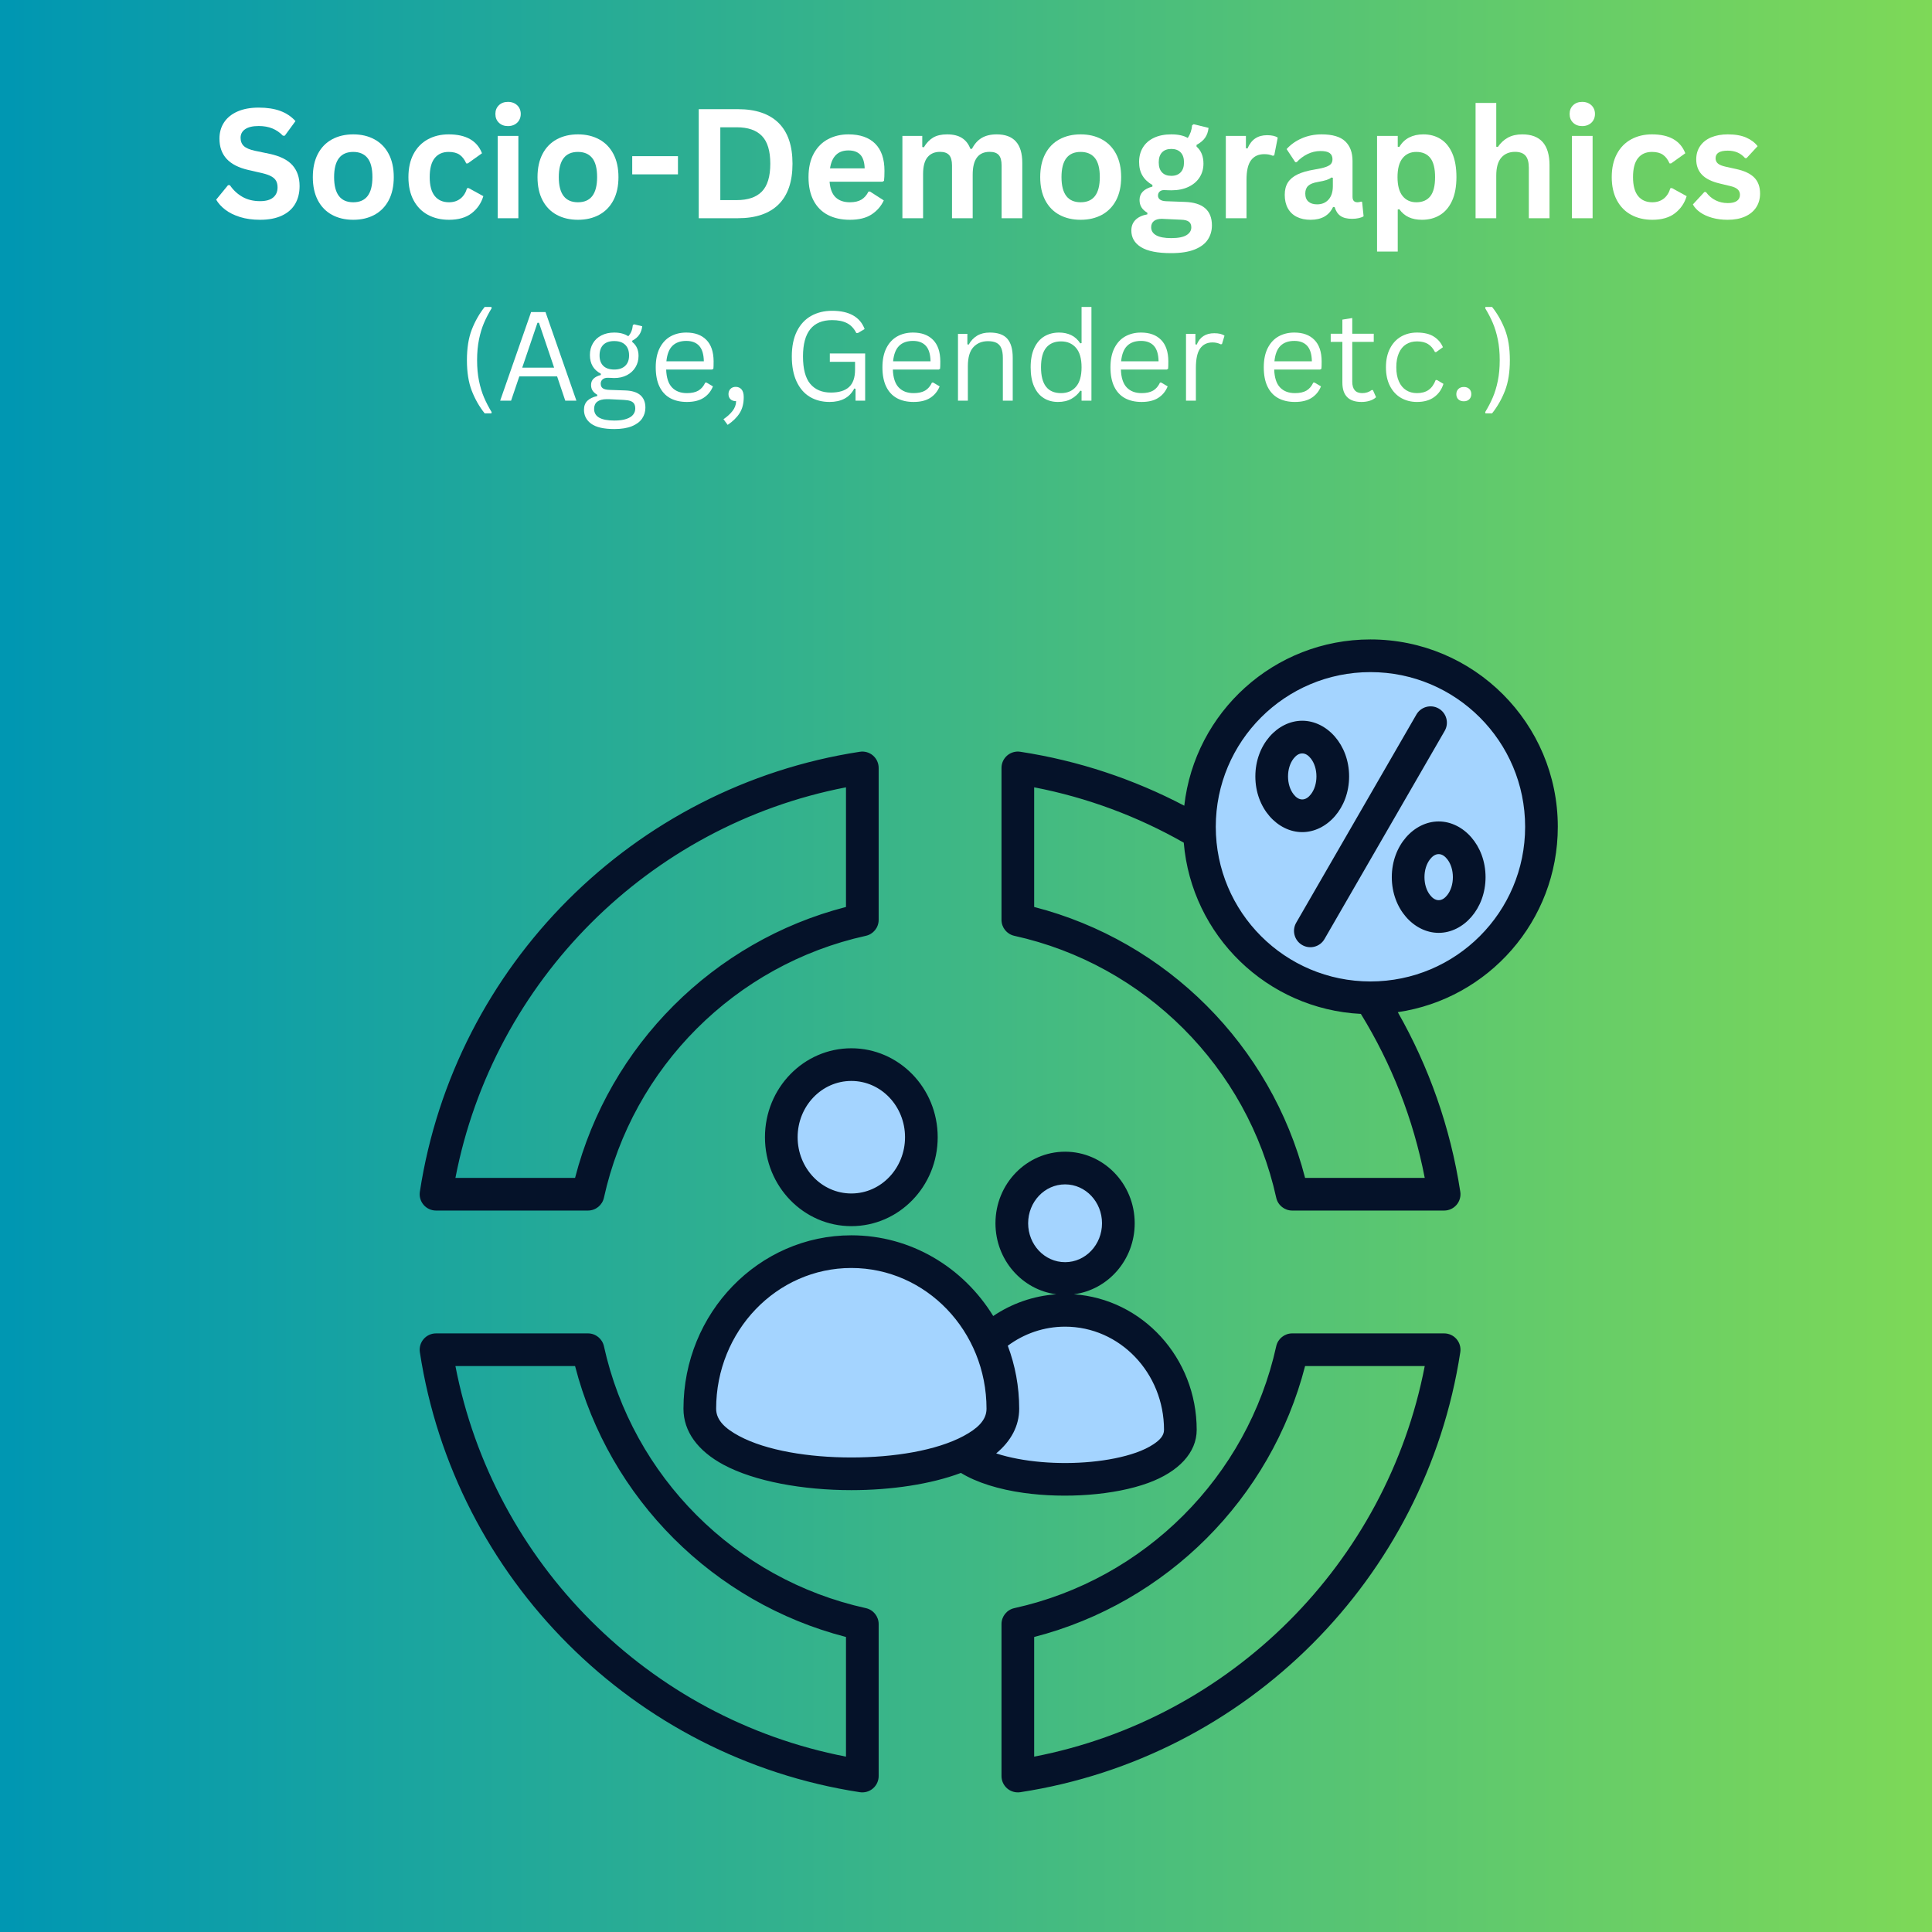 <svg xmlns="http://www.w3.org/2000/svg" xmlns:xlink="http://www.w3.org/1999/xlink" width="1080" zoomAndPan="magnify" viewBox="0 0 810 810" height="1080" preserveAspectRatio="xMidYMid meet" version="1.0"><defs><g/><linearGradient x1="0" gradientTransform="matrix(0.75, 0, 0, 0.75, 0, 0)" y1="540" x2="1080" gradientUnits="userSpaceOnUse" y2="540" id="2c0687df7a"><stop stop-opacity="1" stop-color="rgb(0%, 59.2%, 69.8%)" offset="0"/><stop stop-opacity="1" stop-color="rgb(0.192%, 59.3%, 69.659%)" offset="0.008"/><stop stop-opacity="1" stop-color="rgb(0.577%, 59.502%, 69.38%)" offset="0.016"/><stop stop-opacity="1" stop-color="rgb(0.963%, 59.705%, 69.101%)" offset="0.023"/><stop stop-opacity="1" stop-color="rgb(1.349%, 59.908%, 68.822%)" offset="0.031"/><stop stop-opacity="1" stop-color="rgb(1.735%, 60.109%, 68.544%)" offset="0.039"/><stop stop-opacity="1" stop-color="rgb(2.121%, 60.312%, 68.265%)" offset="0.047"/><stop stop-opacity="1" stop-color="rgb(2.507%, 60.513%, 67.986%)" offset="0.055"/><stop stop-opacity="1" stop-color="rgb(2.893%, 60.716%, 67.706%)" offset="0.062"/><stop stop-opacity="1" stop-color="rgb(3.279%, 60.919%, 67.429%)" offset="0.07"/><stop stop-opacity="1" stop-color="rgb(3.665%, 61.121%, 67.149%)" offset="0.078"/><stop stop-opacity="1" stop-color="rgb(4.051%, 61.324%, 66.87%)" offset="0.086"/><stop stop-opacity="1" stop-color="rgb(4.437%, 61.525%, 66.591%)" offset="0.094"/><stop stop-opacity="1" stop-color="rgb(4.823%, 61.728%, 66.312%)" offset="0.102"/><stop stop-opacity="1" stop-color="rgb(5.209%, 61.931%, 66.034%)" offset="0.109"/><stop stop-opacity="1" stop-color="rgb(5.594%, 62.132%, 65.755%)" offset="0.117"/><stop stop-opacity="1" stop-color="rgb(5.98%, 62.335%, 65.475%)" offset="0.125"/><stop stop-opacity="1" stop-color="rgb(6.366%, 62.538%, 65.196%)" offset="0.133"/><stop stop-opacity="1" stop-color="rgb(6.752%, 62.74%, 64.919%)" offset="0.141"/><stop stop-opacity="1" stop-color="rgb(7.138%, 62.943%, 64.639%)" offset="0.148"/><stop stop-opacity="1" stop-color="rgb(7.524%, 63.144%, 64.36%)" offset="0.156"/><stop stop-opacity="1" stop-color="rgb(7.91%, 63.347%, 64.081%)" offset="0.164"/><stop stop-opacity="1" stop-color="rgb(8.296%, 63.55%, 63.802%)" offset="0.172"/><stop stop-opacity="1" stop-color="rgb(8.682%, 63.751%, 63.524%)" offset="0.18"/><stop stop-opacity="1" stop-color="rgb(9.068%, 63.954%, 63.245%)" offset="0.188"/><stop stop-opacity="1" stop-color="rgb(9.454%, 64.156%, 62.965%)" offset="0.195"/><stop stop-opacity="1" stop-color="rgb(9.84%, 64.359%, 62.686%)" offset="0.203"/><stop stop-opacity="1" stop-color="rgb(10.226%, 64.561%, 62.407%)" offset="0.211"/><stop stop-opacity="1" stop-color="rgb(10.612%, 64.763%, 62.129%)" offset="0.219"/><stop stop-opacity="1" stop-color="rgb(10.997%, 64.966%, 61.85%)" offset="0.227"/><stop stop-opacity="1" stop-color="rgb(11.383%, 65.167%, 61.571%)" offset="0.234"/><stop stop-opacity="1" stop-color="rgb(11.769%, 65.37%, 61.292%)" offset="0.242"/><stop stop-opacity="1" stop-color="rgb(12.155%, 65.573%, 61.014%)" offset="0.25"/><stop stop-opacity="1" stop-color="rgb(12.541%, 65.775%, 60.735%)" offset="0.258"/><stop stop-opacity="1" stop-color="rgb(12.927%, 65.977%, 60.455%)" offset="0.266"/><stop stop-opacity="1" stop-color="rgb(13.313%, 66.179%, 60.176%)" offset="0.273"/><stop stop-opacity="1" stop-color="rgb(13.699%, 66.382%, 59.897%)" offset="0.281"/><stop stop-opacity="1" stop-color="rgb(14.085%, 66.585%, 59.619%)" offset="0.289"/><stop stop-opacity="1" stop-color="rgb(14.471%, 66.786%, 59.34%)" offset="0.297"/><stop stop-opacity="1" stop-color="rgb(14.857%, 66.989%, 59.061%)" offset="0.305"/><stop stop-opacity="1" stop-color="rgb(15.244%, 67.192%, 58.781%)" offset="0.312"/><stop stop-opacity="1" stop-color="rgb(15.63%, 67.393%, 58.502%)" offset="0.32"/><stop stop-opacity="1" stop-color="rgb(16.016%, 67.596%, 58.224%)" offset="0.328"/><stop stop-opacity="1" stop-color="rgb(16.4%, 67.798%, 57.945%)" offset="0.336"/><stop stop-opacity="1" stop-color="rgb(16.786%, 68.001%, 57.666%)" offset="0.344"/><stop stop-opacity="1" stop-color="rgb(17.172%, 68.204%, 57.387%)" offset="0.352"/><stop stop-opacity="1" stop-color="rgb(17.558%, 68.405%, 57.109%)" offset="0.359"/><stop stop-opacity="1" stop-color="rgb(17.944%, 68.608%, 56.83%)" offset="0.367"/><stop stop-opacity="1" stop-color="rgb(18.33%, 68.81%, 56.551%)" offset="0.375"/><stop stop-opacity="1" stop-color="rgb(18.716%, 69.012%, 56.271%)" offset="0.383"/><stop stop-opacity="1" stop-color="rgb(19.102%, 69.215%, 55.992%)" offset="0.391"/><stop stop-opacity="1" stop-color="rgb(19.489%, 69.417%, 55.714%)" offset="0.398"/><stop stop-opacity="1" stop-color="rgb(19.875%, 69.62%, 55.435%)" offset="0.406"/><stop stop-opacity="1" stop-color="rgb(20.261%, 69.821%, 55.156%)" offset="0.414"/><stop stop-opacity="1" stop-color="rgb(20.647%, 70.024%, 54.877%)" offset="0.422"/><stop stop-opacity="1" stop-color="rgb(21.033%, 70.227%, 54.599%)" offset="0.43"/><stop stop-opacity="1" stop-color="rgb(21.419%, 70.428%, 54.32%)" offset="0.438"/><stop stop-opacity="1" stop-color="rgb(21.803%, 70.631%, 54.041%)" offset="0.445"/><stop stop-opacity="1" stop-color="rgb(22.189%, 70.833%, 53.761%)" offset="0.453"/><stop stop-opacity="1" stop-color="rgb(22.575%, 71.036%, 53.482%)" offset="0.461"/><stop stop-opacity="1" stop-color="rgb(22.961%, 71.239%, 53.204%)" offset="0.469"/><stop stop-opacity="1" stop-color="rgb(23.347%, 71.44%, 52.925%)" offset="0.477"/><stop stop-opacity="1" stop-color="rgb(23.734%, 71.643%, 52.646%)" offset="0.484"/><stop stop-opacity="1" stop-color="rgb(24.12%, 71.846%, 52.367%)" offset="0.492"/><stop stop-opacity="1" stop-color="rgb(24.506%, 72.047%, 52.087%)" offset="0.5"/><stop stop-opacity="1" stop-color="rgb(24.892%, 72.25%, 51.81%)" offset="0.508"/><stop stop-opacity="1" stop-color="rgb(25.278%, 72.452%, 51.53%)" offset="0.516"/><stop stop-opacity="1" stop-color="rgb(25.664%, 72.655%, 51.251%)" offset="0.523"/><stop stop-opacity="1" stop-color="rgb(26.05%, 72.858%, 50.972%)" offset="0.531"/><stop stop-opacity="1" stop-color="rgb(26.436%, 73.059%, 50.694%)" offset="0.539"/><stop stop-opacity="1" stop-color="rgb(26.822%, 73.262%, 50.415%)" offset="0.547"/><stop stop-opacity="1" stop-color="rgb(27.206%, 73.463%, 50.136%)" offset="0.555"/><stop stop-opacity="1" stop-color="rgb(27.592%, 73.666%, 49.857%)" offset="0.562"/><stop stop-opacity="1" stop-color="rgb(27.979%, 73.869%, 49.577%)" offset="0.57"/><stop stop-opacity="1" stop-color="rgb(28.365%, 74.071%, 49.3%)" offset="0.578"/><stop stop-opacity="1" stop-color="rgb(28.751%, 74.274%, 49.02%)" offset="0.586"/><stop stop-opacity="1" stop-color="rgb(29.137%, 74.475%, 48.741%)" offset="0.594"/><stop stop-opacity="1" stop-color="rgb(29.523%, 74.678%, 48.462%)" offset="0.602"/><stop stop-opacity="1" stop-color="rgb(29.909%, 74.881%, 48.183%)" offset="0.609"/><stop stop-opacity="1" stop-color="rgb(30.295%, 75.082%, 47.905%)" offset="0.617"/><stop stop-opacity="1" stop-color="rgb(30.681%, 75.285%, 47.626%)" offset="0.625"/><stop stop-opacity="1" stop-color="rgb(31.067%, 75.487%, 47.346%)" offset="0.633"/><stop stop-opacity="1" stop-color="rgb(31.453%, 75.69%, 47.067%)" offset="0.641"/><stop stop-opacity="1" stop-color="rgb(31.839%, 75.893%, 46.79%)" offset="0.648"/><stop stop-opacity="1" stop-color="rgb(32.225%, 76.094%, 46.51%)" offset="0.656"/><stop stop-opacity="1" stop-color="rgb(32.61%, 76.297%, 46.231%)" offset="0.664"/><stop stop-opacity="1" stop-color="rgb(32.996%, 76.498%, 45.952%)" offset="0.672"/><stop stop-opacity="1" stop-color="rgb(33.382%, 76.701%, 45.673%)" offset="0.68"/><stop stop-opacity="1" stop-color="rgb(33.768%, 76.904%, 45.395%)" offset="0.688"/><stop stop-opacity="1" stop-color="rgb(34.154%, 77.106%, 45.116%)" offset="0.695"/><stop stop-opacity="1" stop-color="rgb(34.54%, 77.309%, 44.836%)" offset="0.703"/><stop stop-opacity="1" stop-color="rgb(34.926%, 77.512%, 44.557%)" offset="0.711"/><stop stop-opacity="1" stop-color="rgb(35.312%, 77.713%, 44.279%)" offset="0.719"/><stop stop-opacity="1" stop-color="rgb(35.698%, 77.916%, 44%)" offset="0.727"/><stop stop-opacity="1" stop-color="rgb(36.084%, 78.117%, 43.721%)" offset="0.734"/><stop stop-opacity="1" stop-color="rgb(36.47%, 78.32%, 43.442%)" offset="0.742"/><stop stop-opacity="1" stop-color="rgb(36.856%, 78.523%, 43.163%)" offset="0.75"/><stop stop-opacity="1" stop-color="rgb(37.242%, 78.725%, 42.885%)" offset="0.758"/><stop stop-opacity="1" stop-color="rgb(37.628%, 78.928%, 42.606%)" offset="0.766"/><stop stop-opacity="1" stop-color="rgb(38.013%, 79.129%, 42.326%)" offset="0.773"/><stop stop-opacity="1" stop-color="rgb(38.399%, 79.332%, 42.047%)" offset="0.781"/><stop stop-opacity="1" stop-color="rgb(38.785%, 79.535%, 41.768%)" offset="0.789"/><stop stop-opacity="1" stop-color="rgb(39.171%, 79.736%, 41.49%)" offset="0.797"/><stop stop-opacity="1" stop-color="rgb(39.557%, 79.939%, 41.211%)" offset="0.805"/><stop stop-opacity="1" stop-color="rgb(39.943%, 80.141%, 40.932%)" offset="0.812"/><stop stop-opacity="1" stop-color="rgb(40.329%, 80.344%, 40.652%)" offset="0.82"/><stop stop-opacity="1" stop-color="rgb(40.715%, 80.547%, 40.375%)" offset="0.828"/><stop stop-opacity="1" stop-color="rgb(41.101%, 80.748%, 40.096%)" offset="0.836"/><stop stop-opacity="1" stop-color="rgb(41.487%, 80.951%, 39.816%)" offset="0.844"/><stop stop-opacity="1" stop-color="rgb(41.873%, 81.152%, 39.537%)" offset="0.852"/><stop stop-opacity="1" stop-color="rgb(42.259%, 81.355%, 39.258%)" offset="0.859"/><stop stop-opacity="1" stop-color="rgb(42.645%, 81.558%, 38.98%)" offset="0.867"/><stop stop-opacity="1" stop-color="rgb(43.031%, 81.76%, 38.701%)" offset="0.875"/><stop stop-opacity="1" stop-color="rgb(43.416%, 81.963%, 38.422%)" offset="0.883"/><stop stop-opacity="1" stop-color="rgb(43.802%, 82.166%, 38.142%)" offset="0.891"/><stop stop-opacity="1" stop-color="rgb(44.188%, 82.367%, 37.863%)" offset="0.898"/><stop stop-opacity="1" stop-color="rgb(44.574%, 82.57%, 37.585%)" offset="0.906"/><stop stop-opacity="1" stop-color="rgb(44.96%, 82.771%, 37.306%)" offset="0.914"/><stop stop-opacity="1" stop-color="rgb(45.346%, 82.974%, 37.027%)" offset="0.922"/><stop stop-opacity="1" stop-color="rgb(45.732%, 83.177%, 36.748%)" offset="0.93"/><stop stop-opacity="1" stop-color="rgb(46.118%, 83.379%, 36.47%)" offset="0.938"/><stop stop-opacity="1" stop-color="rgb(46.504%, 83.582%, 36.191%)" offset="0.945"/><stop stop-opacity="1" stop-color="rgb(46.89%, 83.783%, 35.912%)" offset="0.953"/><stop stop-opacity="1" stop-color="rgb(47.276%, 83.986%, 35.632%)" offset="0.961"/><stop stop-opacity="1" stop-color="rgb(47.662%, 84.189%, 35.353%)" offset="0.969"/><stop stop-opacity="1" stop-color="rgb(48.048%, 84.39%, 35.075%)" offset="0.977"/><stop stop-opacity="1" stop-color="rgb(48.433%, 84.593%, 34.796%)" offset="0.984"/><stop stop-opacity="1" stop-color="rgb(48.819%, 84.795%, 34.517%)" offset="0.992"/><stop stop-opacity="1" stop-color="rgb(49.205%, 84.998%, 34.238%)" offset="1"/></linearGradient><clipPath id="ae793420cd"><path d="M 175.621 268.086 L 653.371 268.086 L 653.371 751.836 L 175.621 751.836 Z M 175.621 268.086 " clip-rule="nonzero"/></clipPath></defs><rect x="-81" width="972" fill="#ffffff" y="-81" height="972" fill-opacity="1"/><rect x="-81" fill="url(#2c0687df7a)" width="972" y="-81" height="972"/><path fill="#a4d4ff" d="M 424.203 512.859 C 424.203 525.652 434.203 536.02 446.543 536.02 C 458.879 536.02 468.875 525.652 468.875 512.859 C 468.875 500.074 458.879 489.707 446.543 489.707 C 434.203 489.707 424.203 500.074 424.203 512.859 Z M 424.203 512.859 " fill-opacity="1" fill-rule="evenodd"/><path fill="#a4d4ff" d="M 494.867 599.469 C 494.867 627.141 398.211 627.141 398.211 599.469 C 398.211 571.801 419.852 549.363 446.543 549.363 C 473.234 549.363 494.867 571.801 494.867 599.469 Z M 494.867 599.469 " fill-opacity="1" fill-rule="evenodd"/><path fill="#a4d4ff" d="M 327.562 476.777 C 327.562 493.594 340.707 507.219 356.93 507.219 C 373.141 507.219 386.285 493.594 386.285 476.777 C 386.285 459.969 373.141 446.344 356.93 446.344 C 340.707 446.344 327.562 459.969 327.562 476.777 Z M 327.562 476.777 " fill-opacity="1" fill-rule="evenodd"/><path fill="#a4d4ff" d="M 420.449 590.621 C 420.449 626.992 293.398 626.992 293.398 590.621 C 293.398 554.25 321.844 524.758 356.93 524.758 C 392.012 524.758 420.449 554.25 420.449 590.621 Z M 420.449 590.621 " fill-opacity="1" fill-rule="evenodd"/><path fill="#a4d4ff" d="M 574.566 274.938 C 614.164 274.938 646.266 307.039 646.266 346.637 C 646.266 386.238 614.164 418.332 574.566 418.332 C 534.965 418.332 502.871 386.238 502.871 346.637 C 502.871 307.039 534.965 274.938 574.566 274.938 Z M 574.566 274.938 " fill-opacity="1" fill-rule="evenodd"/><g clip-path="url(#ae793420cd)"><path fill="#051229" d="M 586.031 424.352 C 599.047 447.215 608.098 472.625 612.234 499.645 C 612.539 501.621 611.965 503.629 610.664 505.145 C 609.363 506.66 607.465 507.531 605.465 507.531 L 541.758 507.531 C 538.543 507.531 535.758 505.297 535.066 502.156 C 523.031 447.477 479.938 404.387 425.262 392.348 C 422.117 391.656 419.883 388.871 419.883 385.656 L 419.883 321.949 C 419.883 319.953 420.754 318.055 422.27 316.75 C 423.785 315.449 425.797 314.875 427.77 315.18 C 452.234 318.93 475.383 326.699 496.512 337.797 C 500.906 298.578 534.172 268.086 574.566 268.086 C 617.945 268.086 653.117 303.258 653.117 346.637 C 653.117 386.125 623.98 418.801 586.031 424.352 Z M 496.297 353.293 C 477.098 342.363 455.98 334.414 433.582 330.086 C 433.582 330.086 433.582 380.25 433.582 380.25 C 489.113 394.547 532.867 438.305 547.164 493.832 C 547.164 493.832 597.328 493.832 597.328 493.832 C 592.543 469.062 583.328 445.859 570.547 425.082 C 531.246 423.102 499.566 392.242 496.297 353.293 Z M 574.566 281.785 C 538.75 281.785 509.719 310.82 509.719 346.637 C 509.719 382.453 538.75 411.48 574.566 411.48 C 610.379 411.48 639.418 382.453 639.418 346.637 C 639.418 310.82 610.379 281.785 574.566 281.785 Z M 545.965 348.871 C 535.633 348.871 526.312 338.844 526.312 325.52 C 526.312 312.203 535.633 302.172 545.965 302.172 C 556.301 302.172 565.621 312.203 565.621 325.52 C 565.621 338.844 556.301 348.871 545.965 348.871 Z M 545.965 335.172 C 547.43 335.172 548.652 334.227 549.609 332.992 C 551.086 331.086 551.922 328.426 551.922 325.52 C 551.922 322.613 551.086 319.957 549.609 318.051 C 548.652 316.816 547.43 315.871 545.965 315.871 C 544.504 315.871 543.281 316.816 542.324 318.051 C 540.848 319.957 540.012 322.613 540.012 325.52 C 540.012 328.426 540.848 331.086 542.324 332.992 C 543.281 334.227 544.504 335.172 545.965 335.172 Z M 593.836 299.566 C 595.727 296.293 599.918 295.172 603.191 297.059 C 606.465 298.949 607.59 303.145 605.699 306.418 L 555.301 393.699 C 553.414 396.977 549.219 398.098 545.945 396.207 C 542.672 394.316 541.547 390.125 543.438 386.852 Z M 603.172 391.105 C 592.84 391.105 583.516 381.066 583.516 367.75 C 583.516 354.438 592.84 344.395 603.172 344.395 C 613.504 344.395 622.824 354.438 622.824 367.75 C 622.824 381.066 613.504 391.105 603.172 391.105 Z M 603.172 377.406 C 604.633 377.406 605.855 376.457 606.812 375.223 C 608.289 373.316 609.125 370.656 609.125 367.75 C 609.125 364.844 608.289 362.184 606.812 360.277 C 605.855 359.043 604.633 358.094 603.172 358.094 C 601.707 358.094 600.488 359.043 599.531 360.277 C 598.051 362.184 597.215 364.844 597.215 367.75 C 597.215 370.656 598.051 373.316 599.531 375.223 C 600.488 376.457 601.707 377.406 603.172 377.406 Z M 402.871 617.527 C 390.258 622.277 373.602 624.75 356.926 624.75 C 336.625 624.75 316.363 621.086 303.371 614.113 C 292.641 608.355 286.547 600.223 286.547 590.621 C 286.547 550.402 318.133 517.91 356.93 517.91 C 381.926 517.91 403.922 531.395 416.41 551.746 C 424.121 546.551 433.16 543.293 442.883 542.637 C 428.539 540.789 417.352 528.219 417.352 512.859 C 417.352 496.223 430.484 482.855 446.543 482.855 C 462.59 482.855 475.727 496.223 475.727 512.859 C 475.727 528.223 464.539 540.789 450.199 542.637 C 478.906 544.578 501.719 569.223 501.719 599.469 C 501.719 609.023 494.145 617.07 481.418 621.727 C 467.297 626.895 446.703 628.348 429.168 625.902 C 418.766 624.453 409.445 621.562 402.871 617.527 Z M 422.516 564.207 C 425.602 572.391 427.301 581.297 427.301 590.621 C 427.301 597.812 423.883 604.18 417.656 609.344 C 420.445 610.27 423.523 611.023 426.777 611.637 C 439.492 614.027 454.781 613.961 467.355 611.43 C 473.801 610.133 479.508 608.227 483.57 605.527 C 486.094 603.852 488.02 602.016 488.02 599.469 C 488.02 575.648 469.52 556.211 446.543 556.211 C 437.578 556.211 429.285 559.18 422.516 564.207 Z M 413.602 590.621 C 413.602 558.098 388.301 531.609 356.93 531.609 C 325.559 531.609 300.246 558.098 300.246 590.621 C 300.246 595.578 304.309 599.07 309.852 602.043 C 321.254 608.164 339.105 611.051 356.926 611.051 C 374.742 611.051 392.594 608.164 403.996 602.043 C 409.539 599.07 413.602 595.578 413.602 590.621 Z M 431.051 512.859 C 431.051 521.805 437.914 529.172 446.543 529.172 C 455.164 529.172 462.027 521.805 462.027 512.859 C 462.027 503.922 455.164 496.555 446.543 496.555 C 437.918 496.555 431.051 503.922 431.051 512.859 Z M 363.008 392.348 C 308.328 404.387 265.238 447.477 253.199 502.156 C 252.508 505.297 249.723 507.531 246.508 507.531 L 182.801 507.531 C 180.801 507.531 178.902 506.66 177.602 505.145 C 176.301 503.629 175.727 501.621 176.027 499.645 C 190.57 404.773 265.625 329.719 360.496 315.18 C 362.469 314.875 364.48 315.449 365.996 316.75 C 367.512 318.055 368.383 319.953 368.383 321.949 L 368.383 385.656 C 368.383 388.871 366.148 391.656 363.008 392.348 Z M 354.684 380.25 C 354.684 380.25 354.684 330.086 354.684 330.086 C 272.07 346.055 206.902 411.219 190.938 493.832 C 190.938 493.832 241.102 493.832 241.102 493.832 C 255.398 438.305 299.152 394.547 354.684 380.25 Z M 425.262 674.219 C 479.938 662.18 523.031 619.09 535.066 564.406 C 535.758 561.27 538.543 559.031 541.758 559.031 L 605.465 559.031 C 607.465 559.031 609.363 559.902 610.664 561.418 C 611.965 562.934 612.539 564.945 612.234 566.918 C 597.695 661.793 522.645 736.848 427.77 751.387 C 425.797 751.688 423.785 751.113 422.27 749.812 C 420.754 748.512 419.883 746.613 419.883 744.613 L 419.883 680.906 C 419.883 677.691 422.117 674.91 425.262 674.219 Z M 433.582 686.312 C 433.582 686.312 433.582 736.48 433.582 736.48 C 516.195 720.512 581.363 655.344 597.328 572.73 C 597.328 572.73 547.164 572.73 547.164 572.73 C 532.867 628.262 489.113 672.016 433.582 686.312 Z M 360.496 751.387 C 265.625 736.848 190.57 661.793 176.027 566.918 C 175.727 564.945 176.301 562.934 177.602 561.418 C 178.902 559.902 180.801 559.031 182.801 559.031 L 246.508 559.031 C 249.723 559.031 252.508 561.27 253.199 564.406 C 265.238 619.09 308.328 662.18 363.008 674.219 C 366.148 674.91 368.383 677.691 368.383 680.906 L 368.383 744.613 C 368.383 746.613 367.512 748.512 365.996 749.812 C 364.48 751.113 362.469 751.688 360.496 751.387 Z M 354.684 736.48 C 354.684 736.48 354.684 686.312 354.684 686.312 C 299.152 672.016 255.398 628.262 241.102 572.73 C 241.102 572.73 190.938 572.73 190.938 572.73 C 206.902 655.344 272.07 720.512 354.684 736.48 Z M 320.715 476.777 C 320.715 456.121 336.992 439.492 356.93 439.492 C 376.855 439.492 393.133 456.117 393.133 476.777 C 393.133 497.445 376.855 514.07 356.93 514.07 C 336.992 514.07 320.715 497.445 320.715 476.777 Z M 334.41 476.777 C 334.41 489.742 344.422 500.371 356.93 500.371 C 369.43 500.371 379.438 489.742 379.438 476.777 C 379.438 463.816 369.43 453.191 356.93 453.191 C 344.422 453.191 334.41 463.816 334.41 476.777 Z M 334.41 476.777 " fill-opacity="1" fill-rule="evenodd"/></g><g fill="#ffffff" fill-opacity="1"><g transform="translate(88.789, 91.49)"><g><path d="M 20.266 0.656 C 17.098 0.656 14.273 0.266 11.797 -0.516 C 9.328 -1.297 7.27 -2.32 5.625 -3.594 C 3.977 -4.863 2.719 -6.258 1.844 -7.781 L 6.812 -13.859 L 7.594 -13.859 C 8.969 -11.816 10.711 -10.188 12.828 -8.969 C 14.953 -7.758 17.43 -7.156 20.266 -7.156 C 22.68 -7.156 24.504 -7.664 25.734 -8.688 C 26.961 -9.707 27.578 -11.117 27.578 -12.922 C 27.578 -14.004 27.379 -14.91 26.984 -15.641 C 26.586 -16.367 25.93 -16.992 25.016 -17.516 C 24.098 -18.035 22.859 -18.484 21.297 -18.859 L 15.422 -20.203 C 11.305 -21.141 8.242 -22.695 6.234 -24.875 C 4.223 -27.051 3.219 -29.883 3.219 -33.375 C 3.219 -35.957 3.863 -38.227 5.156 -40.188 C 6.445 -42.145 8.328 -43.664 10.797 -44.75 C 13.273 -45.832 16.234 -46.375 19.672 -46.375 C 23.191 -46.375 26.207 -45.91 28.719 -44.984 C 31.238 -44.055 33.363 -42.633 35.094 -40.719 L 30.609 -34.594 L 29.828 -34.594 C 28.535 -35.945 27.055 -36.961 25.391 -37.641 C 23.723 -38.316 21.816 -38.656 19.672 -38.656 C 17.191 -38.656 15.305 -38.219 14.016 -37.344 C 12.723 -36.469 12.078 -35.258 12.078 -33.719 C 12.078 -32.27 12.531 -31.117 13.438 -30.266 C 14.344 -29.41 15.91 -28.742 18.141 -28.266 L 24.141 -27.016 C 28.578 -26.078 31.797 -24.488 33.797 -22.25 C 35.805 -20.008 36.812 -17.086 36.812 -13.484 C 36.812 -10.617 36.195 -8.129 34.969 -6.016 C 33.738 -3.898 31.879 -2.258 29.391 -1.094 C 26.91 0.07 23.867 0.656 20.266 0.656 Z M 20.266 0.656 "/></g></g></g><g fill="#ffffff" fill-opacity="1"><g transform="translate(128.059, 91.49)"><g><path d="M 20.047 0.656 C 16.672 0.656 13.703 -0.035 11.141 -1.422 C 8.586 -2.805 6.609 -4.836 5.203 -7.516 C 3.797 -10.203 3.094 -13.441 3.094 -17.234 C 3.094 -21.023 3.797 -24.266 5.203 -26.953 C 6.609 -29.641 8.586 -31.676 11.141 -33.062 C 13.703 -34.457 16.672 -35.156 20.047 -35.156 C 23.422 -35.156 26.383 -34.457 28.938 -33.062 C 31.5 -31.676 33.488 -29.641 34.906 -26.953 C 36.32 -24.266 37.031 -21.023 37.031 -17.234 C 37.031 -13.441 36.32 -10.203 34.906 -7.516 C 33.488 -4.836 31.5 -2.805 28.938 -1.422 C 26.383 -0.035 23.422 0.656 20.047 0.656 Z M 20.047 -6.688 C 25.398 -6.688 28.078 -10.203 28.078 -17.234 C 28.078 -20.879 27.391 -23.551 26.016 -25.25 C 24.641 -26.945 22.648 -27.797 20.047 -27.797 C 14.691 -27.797 12.016 -24.273 12.016 -17.234 C 12.016 -10.203 14.691 -6.688 20.047 -6.688 Z M 20.047 -6.688 "/></g></g></g><g fill="#ffffff" fill-opacity="1"><g transform="translate(168.141, 91.49)"><g><path d="M 20.109 0.656 C 16.773 0.656 13.82 -0.035 11.25 -1.422 C 8.688 -2.805 6.688 -4.844 5.25 -7.531 C 3.812 -10.227 3.094 -13.461 3.094 -17.234 C 3.094 -21.023 3.812 -24.266 5.25 -26.953 C 6.688 -29.641 8.676 -31.676 11.219 -33.062 C 13.77 -34.457 16.68 -35.156 19.953 -35.156 C 27.223 -35.156 31.883 -32.516 33.938 -27.234 L 27.984 -22.984 L 27.328 -22.984 C 26.617 -24.609 25.695 -25.816 24.562 -26.609 C 23.426 -27.398 21.891 -27.797 19.953 -27.797 C 17.453 -27.797 15.504 -26.93 14.109 -25.203 C 12.711 -23.473 12.016 -20.816 12.016 -17.234 C 12.016 -13.691 12.723 -11.047 14.141 -9.297 C 15.555 -7.555 17.547 -6.688 20.109 -6.688 C 21.984 -6.688 23.57 -7.191 24.875 -8.203 C 26.176 -9.211 27.109 -10.672 27.672 -12.578 L 28.328 -12.641 L 34.5 -9.25 C 33.625 -6.332 32 -3.953 29.625 -2.109 C 27.258 -0.266 24.086 0.656 20.109 0.656 Z M 20.109 0.656 "/></g></g></g><g fill="#ffffff" fill-opacity="1"><g transform="translate(203.689, 91.49)"><g><path d="M 9.281 -38.625 C 7.719 -38.625 6.445 -39.098 5.469 -40.047 C 4.488 -40.992 4 -42.219 4 -43.719 C 4 -45.195 4.488 -46.41 5.469 -47.359 C 6.445 -48.305 7.719 -48.781 9.281 -48.781 C 10.332 -48.781 11.266 -48.562 12.078 -48.125 C 12.891 -47.688 13.52 -47.086 13.969 -46.328 C 14.414 -45.566 14.641 -44.695 14.641 -43.719 C 14.641 -42.738 14.414 -41.863 13.969 -41.094 C 13.52 -40.32 12.891 -39.719 12.078 -39.281 C 11.266 -38.844 10.332 -38.625 9.281 -38.625 Z M 4.969 0 L 4.969 -34.5 L 13.641 -34.5 L 13.641 0 Z M 4.969 0 "/></g></g></g><g fill="#ffffff" fill-opacity="1"><g transform="translate(222.261, 91.49)"><g><path d="M 20.047 0.656 C 16.672 0.656 13.703 -0.035 11.141 -1.422 C 8.586 -2.805 6.609 -4.836 5.203 -7.516 C 3.797 -10.203 3.094 -13.441 3.094 -17.234 C 3.094 -21.023 3.797 -24.266 5.203 -26.953 C 6.609 -29.641 8.586 -31.676 11.141 -33.062 C 13.703 -34.457 16.672 -35.156 20.047 -35.156 C 23.422 -35.156 26.383 -34.457 28.938 -33.062 C 31.5 -31.676 33.488 -29.641 34.906 -26.953 C 36.32 -24.266 37.031 -21.023 37.031 -17.234 C 37.031 -13.441 36.32 -10.203 34.906 -7.516 C 33.488 -4.836 31.5 -2.805 28.938 -1.422 C 26.383 -0.035 23.422 0.656 20.047 0.656 Z M 20.047 -6.688 C 25.398 -6.688 28.078 -10.203 28.078 -17.234 C 28.078 -20.879 27.391 -23.551 26.016 -25.25 C 24.641 -26.945 22.648 -27.797 20.047 -27.797 C 14.691 -27.797 12.016 -24.273 12.016 -17.234 C 12.016 -10.203 14.691 -6.688 20.047 -6.688 Z M 20.047 -6.688 "/></g></g></g><g fill="#ffffff" fill-opacity="1"><g transform="translate(262.343, 91.49)"><g><path d="M 21.891 -18.391 L 2.719 -18.391 L 2.719 -26.016 L 21.891 -26.016 Z M 21.891 -18.391 "/></g></g></g><g fill="#ffffff" fill-opacity="1"><g transform="translate(287.011, 91.49)"><g><path d="M 22.391 -45.719 C 29.816 -45.719 35.484 -43.801 39.391 -39.969 C 43.297 -36.133 45.25 -30.43 45.25 -22.859 C 45.25 -15.316 43.297 -9.617 39.391 -5.766 C 35.484 -1.922 29.816 0 22.391 0 L 5.938 0 L 5.938 -45.719 Z M 21.859 -7.594 C 26.566 -7.594 30.086 -8.797 32.422 -11.203 C 34.766 -13.617 35.938 -17.504 35.938 -22.859 C 35.938 -28.211 34.766 -32.094 32.422 -34.5 C 30.086 -36.914 26.566 -38.125 21.859 -38.125 L 14.984 -38.125 L 14.984 -7.594 Z M 21.859 -7.594 "/></g></g></g><g fill="#ffffff" fill-opacity="1"><g transform="translate(335.879, 91.49)"><g><path d="M 34.094 -15.297 L 11.922 -15.297 C 12.172 -12.297 13.023 -10.109 14.484 -8.734 C 15.941 -7.367 17.93 -6.688 20.453 -6.688 C 22.43 -6.688 24.035 -7.055 25.266 -7.797 C 26.492 -8.535 27.484 -9.66 28.234 -11.172 L 28.891 -11.172 L 34.656 -7.469 C 33.531 -5.051 31.828 -3.094 29.547 -1.594 C 27.273 -0.094 24.242 0.656 20.453 0.656 C 16.891 0.656 13.805 -0.02 11.203 -1.375 C 8.609 -2.727 6.609 -4.742 5.203 -7.422 C 3.797 -10.109 3.094 -13.379 3.094 -17.234 C 3.094 -21.148 3.832 -24.453 5.312 -27.141 C 6.789 -29.828 8.789 -31.832 11.312 -33.156 C 13.844 -34.488 16.68 -35.156 19.828 -35.156 C 24.703 -35.156 28.438 -33.859 31.031 -31.266 C 33.633 -28.68 34.938 -24.891 34.938 -19.891 C 34.938 -18.078 34.875 -16.672 34.75 -15.672 Z M 26.641 -20.891 C 26.555 -23.516 25.945 -25.426 24.812 -26.625 C 23.676 -27.82 22.016 -28.422 19.828 -28.422 C 15.453 -28.422 12.879 -25.91 12.109 -20.891 Z M 26.641 -20.891 "/></g></g></g><g fill="#ffffff" fill-opacity="1"><g transform="translate(373.366, 91.49)"><g><path d="M 4.969 0 L 4.969 -34.5 L 13.297 -34.5 L 13.297 -29.859 L 13.953 -29.734 C 15.078 -31.598 16.395 -32.969 17.906 -33.844 C 19.414 -34.719 21.348 -35.156 23.703 -35.156 C 26.305 -35.156 28.398 -34.641 29.984 -33.609 C 31.578 -32.578 32.738 -31.066 33.469 -29.078 L 34.125 -29.078 C 35.188 -31.148 36.555 -32.68 38.234 -33.672 C 39.91 -34.66 42 -35.156 44.5 -35.156 C 51.656 -35.156 55.234 -31.172 55.234 -23.203 L 55.234 0 L 46.562 0 L 46.562 -22.109 C 46.562 -24.129 46.164 -25.586 45.375 -26.484 C 44.582 -27.379 43.312 -27.828 41.562 -27.828 C 36.812 -27.828 34.438 -24.648 34.438 -18.297 L 34.438 0 L 25.766 0 L 25.766 -22.109 C 25.766 -24.129 25.363 -25.586 24.562 -26.484 C 23.758 -27.379 22.484 -27.828 20.734 -27.828 C 18.504 -27.828 16.766 -27.082 15.516 -25.594 C 14.266 -24.102 13.641 -21.734 13.641 -18.484 L 13.641 0 Z M 4.969 0 "/></g></g></g><g fill="#ffffff" fill-opacity="1"><g transform="translate(433.02, 91.49)"><g><path d="M 20.047 0.656 C 16.672 0.656 13.703 -0.035 11.141 -1.422 C 8.586 -2.805 6.609 -4.836 5.203 -7.516 C 3.797 -10.203 3.094 -13.441 3.094 -17.234 C 3.094 -21.023 3.797 -24.266 5.203 -26.953 C 6.609 -29.641 8.586 -31.676 11.141 -33.062 C 13.703 -34.457 16.672 -35.156 20.047 -35.156 C 23.422 -35.156 26.383 -34.457 28.938 -33.062 C 31.5 -31.676 33.488 -29.641 34.906 -26.953 C 36.32 -24.266 37.031 -21.023 37.031 -17.234 C 37.031 -13.441 36.32 -10.203 34.906 -7.516 C 33.488 -4.836 31.5 -2.805 28.938 -1.422 C 26.383 -0.035 23.422 0.656 20.047 0.656 Z M 20.047 -6.688 C 25.398 -6.688 28.078 -10.203 28.078 -17.234 C 28.078 -20.879 27.391 -23.551 26.016 -25.25 C 24.641 -26.945 22.648 -27.797 20.047 -27.797 C 14.691 -27.797 12.016 -24.273 12.016 -17.234 C 12.016 -10.203 14.691 -6.688 20.047 -6.688 Z M 20.047 -6.688 "/></g></g></g><g fill="#ffffff" fill-opacity="1"><g transform="translate(473.102, 91.49)"><g><path d="M 17.891 14.641 C 12.191 14.641 7.988 13.801 5.281 12.125 C 2.57 10.457 1.219 8.133 1.219 5.156 C 1.219 3.344 1.797 1.859 2.953 0.703 C 4.109 -0.453 5.77 -1.227 7.938 -1.625 L 7.938 -2.281 C 6.77 -2.988 5.93 -3.773 5.422 -4.641 C 4.91 -5.504 4.656 -6.508 4.656 -7.656 C 4.656 -10.438 6.457 -12.305 10.062 -13.266 L 10.062 -13.922 C 8.207 -14.984 6.812 -16.301 5.875 -17.875 C 4.938 -19.445 4.469 -21.348 4.469 -23.578 C 4.469 -25.867 4.992 -27.883 6.047 -29.625 C 7.098 -31.375 8.641 -32.734 10.672 -33.703 C 12.711 -34.672 15.148 -35.156 17.984 -35.156 C 20.859 -35.156 23.148 -34.656 24.859 -33.656 C 25.922 -35.195 26.535 -36.977 26.703 -39 L 27.359 -39.406 L 33.594 -37.875 C 33.406 -36.227 32.922 -34.848 32.141 -33.734 C 31.367 -32.617 30.172 -31.617 28.547 -30.734 L 28.547 -30.047 C 30.484 -28.336 31.453 -25.953 31.453 -22.891 C 31.453 -20.766 30.922 -18.859 29.859 -17.172 C 28.797 -15.484 27.25 -14.148 25.219 -13.172 C 23.188 -12.191 20.773 -11.703 17.984 -11.703 L 16.672 -11.734 C 15.836 -11.773 15.254 -11.797 14.922 -11.797 C 14.129 -11.797 13.508 -11.578 13.062 -11.141 C 12.613 -10.711 12.391 -10.164 12.391 -9.5 C 12.391 -8.77 12.68 -8.203 13.266 -7.797 C 13.848 -7.391 14.703 -7.164 15.828 -7.125 L 23.547 -6.844 C 31.18 -6.613 35 -3.332 35 3 C 35 5.227 34.426 7.211 33.281 8.953 C 32.145 10.703 30.305 12.086 27.766 13.109 C 25.223 14.129 21.93 14.641 17.891 14.641 Z M 17.984 -17.766 C 19.648 -17.766 20.953 -18.254 21.891 -19.234 C 22.828 -20.211 23.297 -21.609 23.297 -23.422 C 23.297 -25.234 22.828 -26.625 21.891 -27.594 C 20.953 -28.562 19.648 -29.047 17.984 -29.047 C 16.297 -29.047 14.992 -28.562 14.078 -27.594 C 13.16 -26.625 12.703 -25.234 12.703 -23.422 C 12.703 -21.586 13.16 -20.188 14.078 -19.219 C 14.992 -18.25 16.297 -17.766 17.984 -17.766 Z M 17.891 8.344 C 20.848 8.344 23 7.926 24.344 7.094 C 25.688 6.258 26.359 5.176 26.359 3.844 C 26.359 2.758 26.016 1.961 25.328 1.453 C 24.641 0.941 23.547 0.664 22.047 0.625 L 15.234 0.312 C 15.004 0.312 14.789 0.301 14.594 0.281 C 14.395 0.258 14.203 0.25 14.016 0.25 C 12.555 0.25 11.441 0.562 10.672 1.188 C 9.91 1.812 9.531 2.676 9.531 3.781 C 9.531 5.238 10.227 6.363 11.625 7.156 C 13.031 7.945 15.117 8.344 17.891 8.344 Z M 17.891 8.344 "/></g></g></g><g fill="#ffffff" fill-opacity="1"><g transform="translate(508.963, 91.49)"><g><path d="M 4.969 0 L 4.969 -34.5 L 13.391 -34.5 L 13.391 -29.359 L 14.047 -29.234 C 14.879 -31.16 15.973 -32.57 17.328 -33.469 C 18.68 -34.363 20.328 -34.812 22.266 -34.812 C 24.223 -34.812 25.711 -34.477 26.734 -33.812 L 25.266 -26.328 L 24.609 -26.203 C 24.047 -26.43 23.504 -26.598 22.984 -26.703 C 22.461 -26.805 21.828 -26.859 21.078 -26.859 C 18.66 -26.859 16.816 -26.008 15.547 -24.312 C 14.273 -22.613 13.641 -19.891 13.641 -16.141 L 13.641 0 Z M 4.969 0 "/></g></g></g><g fill="#ffffff" fill-opacity="1"><g transform="translate(536.008, 91.49)"><g><path d="M 13.453 0.656 C 11.234 0.656 9.312 0.25 7.688 -0.562 C 6.062 -1.375 4.812 -2.566 3.938 -4.141 C 3.062 -5.711 2.625 -7.602 2.625 -9.812 C 2.625 -11.863 3.062 -13.582 3.938 -14.969 C 4.812 -16.352 6.164 -17.488 8 -18.375 C 9.844 -19.258 12.242 -19.941 15.203 -20.422 C 17.266 -20.754 18.832 -21.117 19.906 -21.516 C 20.977 -21.91 21.703 -22.359 22.078 -22.859 C 22.453 -23.359 22.641 -23.992 22.641 -24.766 C 22.641 -25.867 22.254 -26.711 21.484 -27.297 C 20.711 -27.879 19.43 -28.172 17.641 -28.172 C 15.723 -28.172 13.895 -27.742 12.156 -26.891 C 10.426 -26.035 8.926 -24.91 7.656 -23.516 L 7.031 -23.516 L 3.406 -28.984 C 5.156 -30.922 7.289 -32.43 9.812 -33.516 C 12.344 -34.609 15.098 -35.156 18.078 -35.156 C 22.641 -35.156 25.941 -34.18 27.984 -32.234 C 30.023 -30.297 31.047 -27.547 31.047 -23.984 L 31.047 -9 C 31.047 -7.457 31.727 -6.688 33.094 -6.688 C 33.613 -6.688 34.125 -6.781 34.625 -6.969 L 35.062 -6.844 L 35.688 -0.812 C 35.207 -0.5 34.539 -0.242 33.688 -0.047 C 32.832 0.148 31.891 0.25 30.859 0.25 C 28.797 0.25 27.188 -0.145 26.031 -0.938 C 24.875 -1.727 24.047 -2.969 23.547 -4.656 L 22.891 -4.719 C 21.203 -1.133 18.055 0.656 13.453 0.656 Z M 16.203 -5.812 C 18.203 -5.812 19.801 -6.484 21 -7.828 C 22.195 -9.172 22.797 -11.047 22.797 -13.453 L 22.797 -16.953 L 22.203 -17.078 C 21.68 -16.66 21 -16.312 20.156 -16.031 C 19.312 -15.75 18.098 -15.473 16.516 -15.203 C 14.641 -14.891 13.289 -14.352 12.469 -13.594 C 11.645 -12.832 11.234 -11.75 11.234 -10.344 C 11.234 -8.863 11.672 -7.738 12.547 -6.969 C 13.422 -6.195 14.641 -5.812 16.203 -5.812 Z M 16.203 -5.812 "/></g></g></g><g fill="#ffffff" fill-opacity="1"><g transform="translate(572.369, 91.49)"><g><path d="M 4.969 13.984 L 4.969 -34.5 L 13.641 -34.5 L 13.641 -29.984 L 14.297 -29.859 C 15.316 -31.617 16.68 -32.941 18.391 -33.828 C 20.098 -34.711 22.098 -35.156 24.391 -35.156 C 27.16 -35.156 29.582 -34.492 31.656 -33.172 C 33.738 -31.859 35.359 -29.863 36.516 -27.188 C 37.672 -24.508 38.25 -21.191 38.25 -17.234 C 38.25 -13.297 37.641 -9.988 36.422 -7.312 C 35.203 -4.645 33.504 -2.648 31.328 -1.328 C 29.16 -0.004 26.66 0.656 23.828 0.656 C 21.68 0.656 19.828 0.297 18.266 -0.422 C 16.703 -1.141 15.379 -2.258 14.297 -3.781 L 13.641 -3.656 L 13.641 13.984 Z M 21.422 -6.688 C 24.004 -6.688 25.961 -7.531 27.297 -9.219 C 28.629 -10.914 29.297 -13.586 29.297 -17.234 C 29.297 -20.879 28.629 -23.551 27.297 -25.25 C 25.961 -26.945 24.004 -27.797 21.422 -27.797 C 19.004 -27.797 17.086 -26.922 15.672 -25.172 C 14.254 -23.422 13.547 -20.773 13.547 -17.234 C 13.547 -13.711 14.254 -11.07 15.672 -9.312 C 17.086 -7.562 19.004 -6.688 21.422 -6.688 Z M 21.422 -6.688 "/></g></g></g><g fill="#ffffff" fill-opacity="1"><g transform="translate(613.671, 91.49)"><g><path d="M 4.969 0 L 4.969 -48.344 L 13.641 -48.344 L 13.641 -29.984 L 14.297 -29.859 C 15.441 -31.555 16.848 -32.863 18.516 -33.781 C 20.18 -34.695 22.191 -35.156 24.547 -35.156 C 32.16 -35.156 35.969 -30.836 35.969 -22.203 L 35.969 0 L 27.297 0 L 27.297 -21.109 C 27.297 -23.461 26.828 -25.172 25.891 -26.234 C 24.953 -27.297 23.492 -27.828 21.516 -27.828 C 19.098 -27.828 17.18 -27.02 15.766 -25.406 C 14.348 -23.789 13.641 -21.273 13.641 -17.859 L 13.641 0 Z M 4.969 0 "/></g></g></g><g fill="#ffffff" fill-opacity="1"><g transform="translate(654.065, 91.49)"><g><path d="M 9.281 -38.625 C 7.719 -38.625 6.445 -39.098 5.469 -40.047 C 4.488 -40.992 4 -42.219 4 -43.719 C 4 -45.195 4.488 -46.41 5.469 -47.359 C 6.445 -48.305 7.719 -48.781 9.281 -48.781 C 10.332 -48.781 11.266 -48.562 12.078 -48.125 C 12.891 -47.688 13.52 -47.086 13.969 -46.328 C 14.414 -45.566 14.641 -44.695 14.641 -43.719 C 14.641 -42.738 14.414 -41.863 13.969 -41.094 C 13.52 -40.32 12.891 -39.719 12.078 -39.281 C 11.266 -38.844 10.332 -38.625 9.281 -38.625 Z M 4.969 0 L 4.969 -34.5 L 13.641 -34.5 L 13.641 0 Z M 4.969 0 "/></g></g></g><g fill="#ffffff" fill-opacity="1"><g transform="translate(672.637, 91.49)"><g><path d="M 20.109 0.656 C 16.773 0.656 13.82 -0.035 11.25 -1.422 C 8.688 -2.805 6.688 -4.844 5.25 -7.531 C 3.812 -10.227 3.094 -13.461 3.094 -17.234 C 3.094 -21.023 3.812 -24.266 5.25 -26.953 C 6.688 -29.641 8.676 -31.676 11.219 -33.062 C 13.77 -34.457 16.68 -35.156 19.953 -35.156 C 27.223 -35.156 31.883 -32.516 33.938 -27.234 L 27.984 -22.984 L 27.328 -22.984 C 26.617 -24.609 25.695 -25.816 24.562 -26.609 C 23.426 -27.398 21.891 -27.797 19.953 -27.797 C 17.453 -27.797 15.504 -26.93 14.109 -25.203 C 12.711 -23.473 12.016 -20.816 12.016 -17.234 C 12.016 -13.691 12.723 -11.047 14.141 -9.297 C 15.555 -7.555 17.547 -6.688 20.109 -6.688 C 21.984 -6.688 23.57 -7.191 24.875 -8.203 C 26.176 -9.211 27.109 -10.672 27.672 -12.578 L 28.328 -12.641 L 34.5 -9.25 C 33.625 -6.332 32 -3.953 29.625 -2.109 C 27.258 -0.266 24.086 0.656 20.109 0.656 Z M 20.109 0.656 "/></g></g></g><g fill="#ffffff" fill-opacity="1"><g transform="translate(708.185, 91.49)"><g><path d="M 16.141 0.656 C 13.785 0.656 11.625 0.379 9.656 -0.172 C 7.695 -0.723 6.023 -1.484 4.641 -2.453 C 3.254 -3.422 2.227 -4.531 1.562 -5.781 L 6.375 -10.984 L 7.031 -10.984 C 8.176 -9.43 9.531 -8.27 11.094 -7.5 C 12.664 -6.727 14.367 -6.344 16.203 -6.344 C 17.891 -6.344 19.16 -6.645 20.016 -7.25 C 20.867 -7.852 21.297 -8.719 21.297 -9.844 C 21.297 -10.727 20.988 -11.469 20.375 -12.062 C 19.758 -12.656 18.766 -13.117 17.391 -13.453 L 12.828 -14.547 C 9.398 -15.359 6.898 -16.602 5.328 -18.281 C 3.754 -19.957 2.969 -22.086 2.969 -24.672 C 2.969 -26.816 3.516 -28.68 4.609 -30.266 C 5.703 -31.859 7.242 -33.07 9.234 -33.906 C 11.234 -34.738 13.555 -35.156 16.203 -35.156 C 19.305 -35.156 21.879 -34.707 23.922 -33.812 C 25.961 -32.914 27.555 -31.711 28.703 -30.203 L 24.078 -25.203 L 23.453 -25.203 C 22.492 -26.285 21.414 -27.078 20.219 -27.578 C 19.02 -28.078 17.68 -28.328 16.203 -28.328 C 12.785 -28.328 11.078 -27.266 11.078 -25.141 C 11.078 -24.242 11.395 -23.516 12.031 -22.953 C 12.664 -22.391 13.785 -21.93 15.391 -21.578 L 19.641 -20.641 C 23.141 -19.891 25.695 -18.688 27.312 -17.031 C 28.926 -15.375 29.734 -13.145 29.734 -10.344 C 29.734 -8.156 29.191 -6.227 28.109 -4.562 C 27.023 -2.895 25.461 -1.609 23.422 -0.703 C 21.379 0.203 18.953 0.656 16.141 0.656 Z M 16.141 0.656 "/></g></g></g><g fill="#ffffff" fill-opacity="1"><g transform="translate(191.305, 167.99)"><g><path d="M 11.891 5.312 C 9.648 2.5 7.848 -0.66 6.484 -4.172 C 5.129 -7.691 4.453 -11.957 4.453 -16.969 C 4.453 -22.008 5.129 -26.281 6.484 -29.781 C 7.848 -33.289 9.648 -36.461 11.891 -39.297 L 14.719 -39.297 L 14.812 -38.75 C 13.562 -36.707 12.5 -34.664 11.625 -32.625 C 10.75 -30.582 10.047 -28.258 9.516 -25.656 C 8.984 -23.051 8.719 -20.156 8.719 -16.969 C 8.719 -13.789 8.984 -10.906 9.516 -8.312 C 10.047 -5.719 10.75 -3.398 11.625 -1.359 C 12.5 0.68 13.562 2.727 14.812 4.781 L 14.719 5.312 Z M 11.891 5.312 "/></g></g></g><g fill="#ffffff" fill-opacity="1"><g transform="translate(208.225, 167.99)"><g><path d="M 33.438 0 L 28.766 0 L 25.344 -10.188 L 9.5 -10.188 L 6.047 0 L 1.469 0 L 14.438 -37.156 L 20.484 -37.156 Z M 17.109 -32.656 L 10.719 -13.844 L 24.094 -13.844 L 17.734 -32.656 Z M 17.109 -32.656 "/></g></g></g><g fill="#ffffff" fill-opacity="1"><g transform="translate(243.133, 167.99)"><g><path d="M 14.438 11.891 C 10.008 11.891 6.781 11.148 4.75 9.672 C 2.719 8.203 1.703 6.25 1.703 3.812 C 1.703 2.238 2.176 0.984 3.125 0.047 C 4.07 -0.879 5.453 -1.547 7.266 -1.953 L 7.266 -2.484 C 6.398 -2.984 5.75 -3.562 5.312 -4.219 C 4.883 -4.875 4.672 -5.66 4.672 -6.578 C 4.672 -7.66 5.016 -8.539 5.703 -9.219 C 6.391 -9.895 7.41 -10.414 8.766 -10.781 L 8.766 -11.312 C 5.711 -12.914 4.188 -15.531 4.188 -19.156 C 4.188 -20.988 4.602 -22.613 5.438 -24.031 C 6.27 -25.457 7.457 -26.566 9 -27.359 C 10.539 -28.16 12.336 -28.562 14.391 -28.562 C 16.742 -28.562 18.707 -28.047 20.281 -27.016 C 20.875 -27.672 21.316 -28.375 21.609 -29.125 C 21.91 -29.883 22.102 -30.738 22.188 -31.688 L 22.719 -32.016 L 26.125 -31.203 C 25.957 -29.785 25.531 -28.582 24.844 -27.594 C 24.156 -26.613 23.188 -25.801 21.938 -25.156 L 21.938 -24.625 C 22.832 -23.914 23.492 -23.082 23.922 -22.125 C 24.359 -21.164 24.578 -20.051 24.578 -18.781 C 24.578 -17.02 24.148 -15.438 23.297 -14.031 C 22.453 -12.625 21.258 -11.516 19.719 -10.703 C 18.176 -9.898 16.398 -9.5 14.391 -9.5 C 14.148 -9.5 13.723 -9.52 13.109 -9.562 C 12.43 -9.594 11.93 -9.609 11.609 -9.609 C 10.734 -9.609 10.031 -9.379 9.5 -8.922 C 8.977 -8.461 8.719 -7.879 8.719 -7.172 C 8.719 -6.285 9 -5.633 9.562 -5.219 C 10.133 -4.801 11.07 -4.57 12.375 -4.531 L 19.016 -4.297 C 21.867 -4.191 23.988 -3.523 25.375 -2.297 C 26.758 -1.066 27.453 0.672 27.453 2.922 C 27.453 4.598 27 6.109 26.094 7.453 C 25.195 8.805 23.773 9.883 21.828 10.688 C 19.879 11.488 17.414 11.891 14.438 11.891 Z M 14.391 -13.062 C 16.367 -13.062 17.898 -13.578 18.984 -14.609 C 20.066 -15.641 20.609 -17.086 20.609 -18.953 C 20.609 -20.891 20.07 -22.379 19 -23.422 C 17.926 -24.473 16.391 -25 14.391 -25 C 12.391 -25 10.863 -24.477 9.812 -23.438 C 8.758 -22.395 8.234 -20.898 8.234 -18.953 C 8.234 -17.078 8.758 -15.625 9.812 -14.594 C 10.863 -13.57 12.391 -13.062 14.391 -13.062 Z M 14.438 8.328 C 16.5 8.328 18.188 8.098 19.5 7.641 C 20.812 7.191 21.754 6.586 22.328 5.828 C 22.91 5.078 23.203 4.234 23.203 3.297 C 23.203 2.473 23.047 1.805 22.734 1.297 C 22.422 0.785 21.914 0.398 21.219 0.141 C 20.52 -0.109 19.57 -0.266 18.375 -0.328 L 12.094 -0.641 L 11.203 -0.641 C 7.703 -0.586 5.953 0.773 5.953 3.453 C 5.953 6.703 8.781 8.328 14.438 8.328 Z M 14.438 8.328 "/></g></g></g><g fill="#ffffff" fill-opacity="1"><g transform="translate(271.842, 167.99)"><g><path d="M 26.703 -13.062 L 7.453 -13.062 C 7.566 -9.656 8.379 -7.156 9.891 -5.562 C 11.41 -3.969 13.492 -3.172 16.141 -3.172 C 18.141 -3.172 19.75 -3.523 20.969 -4.234 C 22.188 -4.953 23.145 -6.07 23.844 -7.594 L 24.375 -7.594 L 27.062 -6 C 26.25 -3.969 24.945 -2.367 23.156 -1.203 C 21.375 -0.047 19.035 0.531 16.141 0.531 C 13.43 0.531 11.098 0 9.141 -1.062 C 7.191 -2.133 5.691 -3.754 4.641 -5.922 C 3.598 -8.086 3.078 -10.781 3.078 -14 C 3.078 -17.188 3.629 -19.875 4.734 -22.062 C 5.848 -24.25 7.363 -25.879 9.281 -26.953 C 11.207 -28.023 13.41 -28.562 15.891 -28.562 C 19.473 -28.562 22.27 -27.547 24.281 -25.516 C 26.301 -23.492 27.32 -20.492 27.344 -16.516 C 27.344 -14.961 27.312 -13.914 27.25 -13.375 Z M 23.25 -16.516 C 23.188 -19.492 22.523 -21.66 21.266 -23.016 C 20.016 -24.379 18.223 -25.062 15.891 -25.062 C 13.43 -25.062 11.5 -24.379 10.094 -23.016 C 8.695 -21.648 7.848 -19.484 7.547 -16.516 Z M 23.25 -16.516 "/></g></g></g><g fill="#ffffff" fill-opacity="1"><g transform="translate(301.719, 167.99)"><g><path d="M 1.594 7.75 C 3.07 6.781 4.316 5.66 5.328 4.391 C 6.348 3.117 6.875 1.723 6.906 0.203 C 5.906 0.203 5.117 -0.066 4.547 -0.609 C 3.984 -1.148 3.703 -1.867 3.703 -2.766 C 3.703 -3.648 3.977 -4.375 4.531 -4.938 C 5.082 -5.508 5.816 -5.797 6.734 -5.797 C 7.734 -5.797 8.539 -5.445 9.156 -4.75 C 9.781 -4.051 10.094 -2.957 10.094 -1.469 C 10.094 1.164 9.523 3.383 8.391 5.188 C 7.254 7 5.578 8.648 3.359 10.141 Z M 1.594 7.75 "/></g></g></g><g fill="#ffffff" fill-opacity="1"><g transform="translate(315.514, 167.99)"><g/></g></g><g fill="#ffffff" fill-opacity="1"><g transform="translate(328.268, 167.99)"><g><path d="M 19.547 0.531 C 16.422 0.531 13.664 -0.176 11.281 -1.594 C 8.906 -3.02 7.047 -5.164 5.703 -8.031 C 4.367 -10.895 3.703 -14.41 3.703 -18.578 C 3.703 -22.742 4.414 -26.258 5.844 -29.125 C 7.281 -31.988 9.27 -34.129 11.812 -35.547 C 14.352 -36.973 17.285 -37.688 20.609 -37.688 C 24.172 -37.688 27.094 -37.047 29.375 -35.766 C 31.664 -34.484 33.285 -32.57 34.234 -30.031 L 31.391 -28.359 L 30.75 -28.359 C 29.781 -30.297 28.473 -31.68 26.828 -32.516 C 25.191 -33.359 23.117 -33.781 20.609 -33.781 C 12.461 -33.781 8.391 -28.711 8.391 -18.578 C 8.391 -13.305 9.41 -9.457 11.453 -7.031 C 13.504 -4.613 16.379 -3.406 20.078 -3.406 C 23.461 -3.406 26 -4.176 27.688 -5.719 C 29.375 -7.258 30.219 -9.691 30.219 -13.016 L 30.219 -16.297 L 19.641 -16.297 L 19.641 -19.797 L 34.453 -19.797 L 34.453 0 L 30.422 0 L 30.422 -4.984 L 29.891 -5.109 C 28.898 -3.191 27.531 -1.77 25.781 -0.844 C 24.031 0.07 21.953 0.531 19.547 0.531 Z M 19.547 0.531 "/></g></g></g><g fill="#ffffff" fill-opacity="1"><g transform="translate(366.885, 167.99)"><g><path d="M 26.703 -13.062 L 7.453 -13.062 C 7.566 -9.656 8.379 -7.156 9.891 -5.562 C 11.41 -3.969 13.492 -3.172 16.141 -3.172 C 18.141 -3.172 19.75 -3.523 20.969 -4.234 C 22.188 -4.953 23.145 -6.07 23.844 -7.594 L 24.375 -7.594 L 27.062 -6 C 26.25 -3.969 24.945 -2.367 23.156 -1.203 C 21.375 -0.047 19.035 0.531 16.141 0.531 C 13.43 0.531 11.098 0 9.141 -1.062 C 7.191 -2.133 5.691 -3.754 4.641 -5.922 C 3.598 -8.086 3.078 -10.781 3.078 -14 C 3.078 -17.188 3.629 -19.875 4.734 -22.062 C 5.848 -24.25 7.363 -25.879 9.281 -26.953 C 11.207 -28.023 13.41 -28.562 15.891 -28.562 C 19.473 -28.562 22.27 -27.547 24.281 -25.516 C 26.301 -23.492 27.32 -20.492 27.344 -16.516 C 27.344 -14.961 27.312 -13.914 27.25 -13.375 Z M 23.25 -16.516 C 23.188 -19.492 22.523 -21.66 21.266 -23.016 C 20.016 -24.379 18.223 -25.062 15.891 -25.062 C 13.43 -25.062 11.5 -24.379 10.094 -23.016 C 8.695 -21.648 7.848 -19.484 7.547 -16.516 Z M 23.25 -16.516 "/></g></g></g><g fill="#ffffff" fill-opacity="1"><g transform="translate(396.762, 167.99)"><g><path d="M 4.875 0 L 4.875 -28.031 L 8.812 -28.031 L 8.812 -23.641 L 9.359 -23.5 C 10.285 -25.145 11.473 -26.398 12.922 -27.266 C 14.367 -28.129 16.133 -28.562 18.219 -28.562 C 21.594 -28.562 24.035 -27.703 25.547 -25.984 C 27.066 -24.266 27.828 -21.617 27.828 -18.047 L 27.828 0 L 23.688 0 L 23.688 -17.938 C 23.688 -19.633 23.469 -20.992 23.031 -22.016 C 22.602 -23.047 21.938 -23.789 21.031 -24.25 C 20.125 -24.719 18.93 -24.953 17.453 -24.953 C 14.93 -24.953 12.895 -24.117 11.344 -22.453 C 9.789 -20.785 9.016 -18.098 9.016 -14.391 L 9.016 0 Z M 4.875 0 "/></g></g></g><g fill="#ffffff" fill-opacity="1"><g transform="translate(429.028, 167.99)"><g><path d="M 14.531 0.531 C 12.281 0.531 10.297 -0.004 8.578 -1.078 C 6.859 -2.148 5.508 -3.77 4.531 -5.938 C 3.562 -8.113 3.078 -10.801 3.078 -14 C 3.078 -17.207 3.582 -19.898 4.594 -22.078 C 5.613 -24.254 7.016 -25.879 8.797 -26.953 C 10.586 -28.023 12.66 -28.562 15.016 -28.562 C 16.879 -28.562 18.555 -28.207 20.047 -27.5 C 21.535 -26.801 22.816 -25.648 23.891 -24.047 L 24.422 -24.141 L 24.422 -39.297 L 28.562 -39.297 L 28.562 0 L 24.422 0 L 24.422 -4.094 L 23.891 -4.188 C 22.973 -2.801 21.727 -1.664 20.156 -0.781 C 18.594 0.094 16.719 0.531 14.531 0.531 Z M 15.828 -3.172 C 18.441 -3.172 20.523 -4.062 22.078 -5.844 C 23.641 -7.633 24.422 -10.352 24.422 -14 C 24.422 -17.656 23.641 -20.379 22.078 -22.172 C 20.523 -23.961 18.441 -24.859 15.828 -24.859 C 13.141 -24.859 11.066 -23.984 9.609 -22.234 C 8.148 -20.492 7.422 -17.75 7.422 -14 C 7.422 -6.781 10.223 -3.172 15.828 -3.172 Z M 15.828 -3.172 "/></g></g></g><g fill="#ffffff" fill-opacity="1"><g transform="translate(462.487, 167.99)"><g><path d="M 26.703 -13.062 L 7.453 -13.062 C 7.566 -9.656 8.379 -7.156 9.891 -5.562 C 11.41 -3.969 13.492 -3.172 16.141 -3.172 C 18.141 -3.172 19.75 -3.523 20.969 -4.234 C 22.188 -4.953 23.145 -6.07 23.844 -7.594 L 24.375 -7.594 L 27.062 -6 C 26.25 -3.969 24.945 -2.367 23.156 -1.203 C 21.375 -0.047 19.035 0.531 16.141 0.531 C 13.43 0.531 11.098 0 9.141 -1.062 C 7.191 -2.133 5.691 -3.754 4.641 -5.922 C 3.598 -8.086 3.078 -10.781 3.078 -14 C 3.078 -17.188 3.629 -19.875 4.734 -22.062 C 5.848 -24.25 7.363 -25.879 9.281 -26.953 C 11.207 -28.023 13.41 -28.562 15.891 -28.562 C 19.473 -28.562 22.27 -27.547 24.281 -25.516 C 26.301 -23.492 27.32 -20.492 27.344 -16.516 C 27.344 -14.961 27.312 -13.914 27.25 -13.375 Z M 23.25 -16.516 C 23.188 -19.492 22.523 -21.66 21.266 -23.016 C 20.016 -24.379 18.223 -25.062 15.891 -25.062 C 13.43 -25.062 11.5 -24.379 10.094 -23.016 C 8.695 -21.648 7.848 -19.484 7.547 -16.516 Z M 23.25 -16.516 "/></g></g></g><g fill="#ffffff" fill-opacity="1"><g transform="translate(492.365, 167.99)"><g><path d="M 4.875 0 L 4.875 -28.031 L 8.812 -28.031 L 8.812 -23.641 L 9.359 -23.5 C 10.66 -26.688 13.113 -28.281 16.719 -28.281 C 18.633 -28.281 20.066 -27.938 21.016 -27.25 L 19.953 -23.734 L 19.438 -23.641 C 18.383 -24.16 17.234 -24.422 15.984 -24.422 C 13.742 -24.422 12.02 -23.582 10.812 -21.906 C 9.613 -20.227 9.016 -17.508 9.016 -13.75 L 9.016 0 Z M 4.875 0 "/></g></g></g><g fill="#ffffff" fill-opacity="1"><g transform="translate(514.011, 167.99)"><g/></g></g><g fill="#ffffff" fill-opacity="1"><g transform="translate(526.764, 167.99)"><g><path d="M 26.703 -13.062 L 7.453 -13.062 C 7.566 -9.656 8.379 -7.156 9.891 -5.562 C 11.41 -3.969 13.492 -3.172 16.141 -3.172 C 18.141 -3.172 19.75 -3.523 20.969 -4.234 C 22.188 -4.953 23.145 -6.07 23.844 -7.594 L 24.375 -7.594 L 27.062 -6 C 26.25 -3.969 24.945 -2.367 23.156 -1.203 C 21.375 -0.047 19.035 0.531 16.141 0.531 C 13.43 0.531 11.098 0 9.141 -1.062 C 7.191 -2.133 5.691 -3.754 4.641 -5.922 C 3.598 -8.086 3.078 -10.781 3.078 -14 C 3.078 -17.188 3.629 -19.875 4.734 -22.062 C 5.848 -24.25 7.363 -25.879 9.281 -26.953 C 11.207 -28.023 13.41 -28.562 15.891 -28.562 C 19.473 -28.562 22.27 -27.547 24.281 -25.516 C 26.301 -23.492 27.32 -20.492 27.344 -16.516 C 27.344 -14.961 27.312 -13.914 27.25 -13.375 Z M 23.25 -16.516 C 23.188 -19.492 22.523 -21.66 21.266 -23.016 C 20.016 -24.379 18.223 -25.062 15.891 -25.062 C 13.43 -25.062 11.5 -24.379 10.094 -23.016 C 8.695 -21.648 7.848 -19.484 7.547 -16.516 Z M 23.25 -16.516 "/></g></g></g><g fill="#ffffff" fill-opacity="1"><g transform="translate(556.642, 167.99)"><g><path d="M 18.953 -4.453 L 20.281 -1.469 C 19.613 -0.812 18.742 -0.316 17.672 0.016 C 16.598 0.359 15.438 0.531 14.188 0.531 C 8.832 0.531 6.156 -2.176 6.156 -7.594 L 6.156 -24.656 L 1.266 -24.656 L 1.266 -28.062 L 6.156 -28.062 L 6.156 -33.984 L 10.297 -34.656 L 10.297 -28.062 L 19.312 -28.062 L 19.312 -24.656 L 10.297 -24.656 L 10.297 -8 C 10.297 -4.781 11.691 -3.172 14.484 -3.172 C 16.004 -3.172 17.316 -3.598 18.422 -4.453 Z M 18.953 -4.453 "/></g></g></g><g fill="#ffffff" fill-opacity="1"><g transform="translate(577.983, 167.99)"><g><path d="M 16.094 0.531 C 13.613 0.531 11.391 -0.031 9.422 -1.156 C 7.461 -2.281 5.914 -3.938 4.781 -6.125 C 3.645 -8.32 3.078 -10.945 3.078 -14 C 3.078 -17.07 3.645 -19.703 4.781 -21.891 C 5.914 -24.086 7.461 -25.75 9.422 -26.875 C 11.391 -28 13.613 -28.562 16.094 -28.562 C 19.051 -28.562 21.406 -28 23.156 -26.875 C 24.914 -25.758 26.188 -24.273 26.969 -22.422 L 24.141 -20.375 L 23.641 -20.375 C 22.867 -21.914 21.883 -23.047 20.688 -23.766 C 19.5 -24.492 17.969 -24.859 16.094 -24.859 C 14.363 -24.859 12.844 -24.453 11.531 -23.641 C 10.227 -22.828 9.219 -21.602 8.5 -19.969 C 7.781 -18.344 7.422 -16.352 7.422 -14 C 7.422 -11.664 7.785 -9.688 8.516 -8.062 C 9.242 -6.445 10.254 -5.227 11.547 -4.406 C 12.848 -3.582 14.363 -3.172 16.094 -3.172 C 18.039 -3.172 19.648 -3.609 20.922 -4.484 C 22.203 -5.367 23.207 -6.766 23.938 -8.672 L 24.469 -8.672 L 27.188 -7.062 C 26.457 -4.707 25.156 -2.852 23.281 -1.5 C 21.414 -0.145 19.02 0.531 16.094 0.531 Z M 16.094 0.531 "/></g></g></g><g fill="#ffffff" fill-opacity="1"><g transform="translate(606.869, 167.99)"><g><path d="M 6.844 0.25 C 5.875 0.25 5.109 -0.02 4.547 -0.562 C 3.984 -1.102 3.703 -1.82 3.703 -2.719 C 3.703 -3.602 3.984 -4.328 4.547 -4.891 C 5.109 -5.461 5.875 -5.75 6.844 -5.75 C 7.82 -5.75 8.586 -5.473 9.141 -4.922 C 9.703 -4.379 9.984 -3.66 9.984 -2.766 C 9.984 -1.867 9.695 -1.141 9.125 -0.578 C 8.562 -0.023 7.801 0.25 6.844 0.25 Z M 6.844 0.25 "/></g></g></g><g fill="#ffffff" fill-opacity="1"><g transform="translate(620.563, 167.99)"><g><path d="M 2.109 4.781 C 3.359 2.727 4.422 0.68 5.297 -1.359 C 6.172 -3.398 6.875 -5.719 7.406 -8.312 C 7.938 -10.914 8.203 -13.801 8.203 -16.969 C 8.203 -20.156 7.938 -23.047 7.406 -25.641 C 6.875 -28.234 6.172 -30.555 5.297 -32.609 C 4.422 -34.66 3.359 -36.707 2.109 -38.75 L 2.219 -39.297 L 5 -39.297 C 7.238 -36.484 9.039 -33.316 10.406 -29.797 C 11.77 -26.285 12.453 -22.008 12.453 -16.969 C 12.453 -11.957 11.77 -7.691 10.406 -4.172 C 9.039 -0.66 7.238 2.5 5 5.312 L 2.219 5.312 Z M 2.109 4.781 "/></g></g></g></svg>